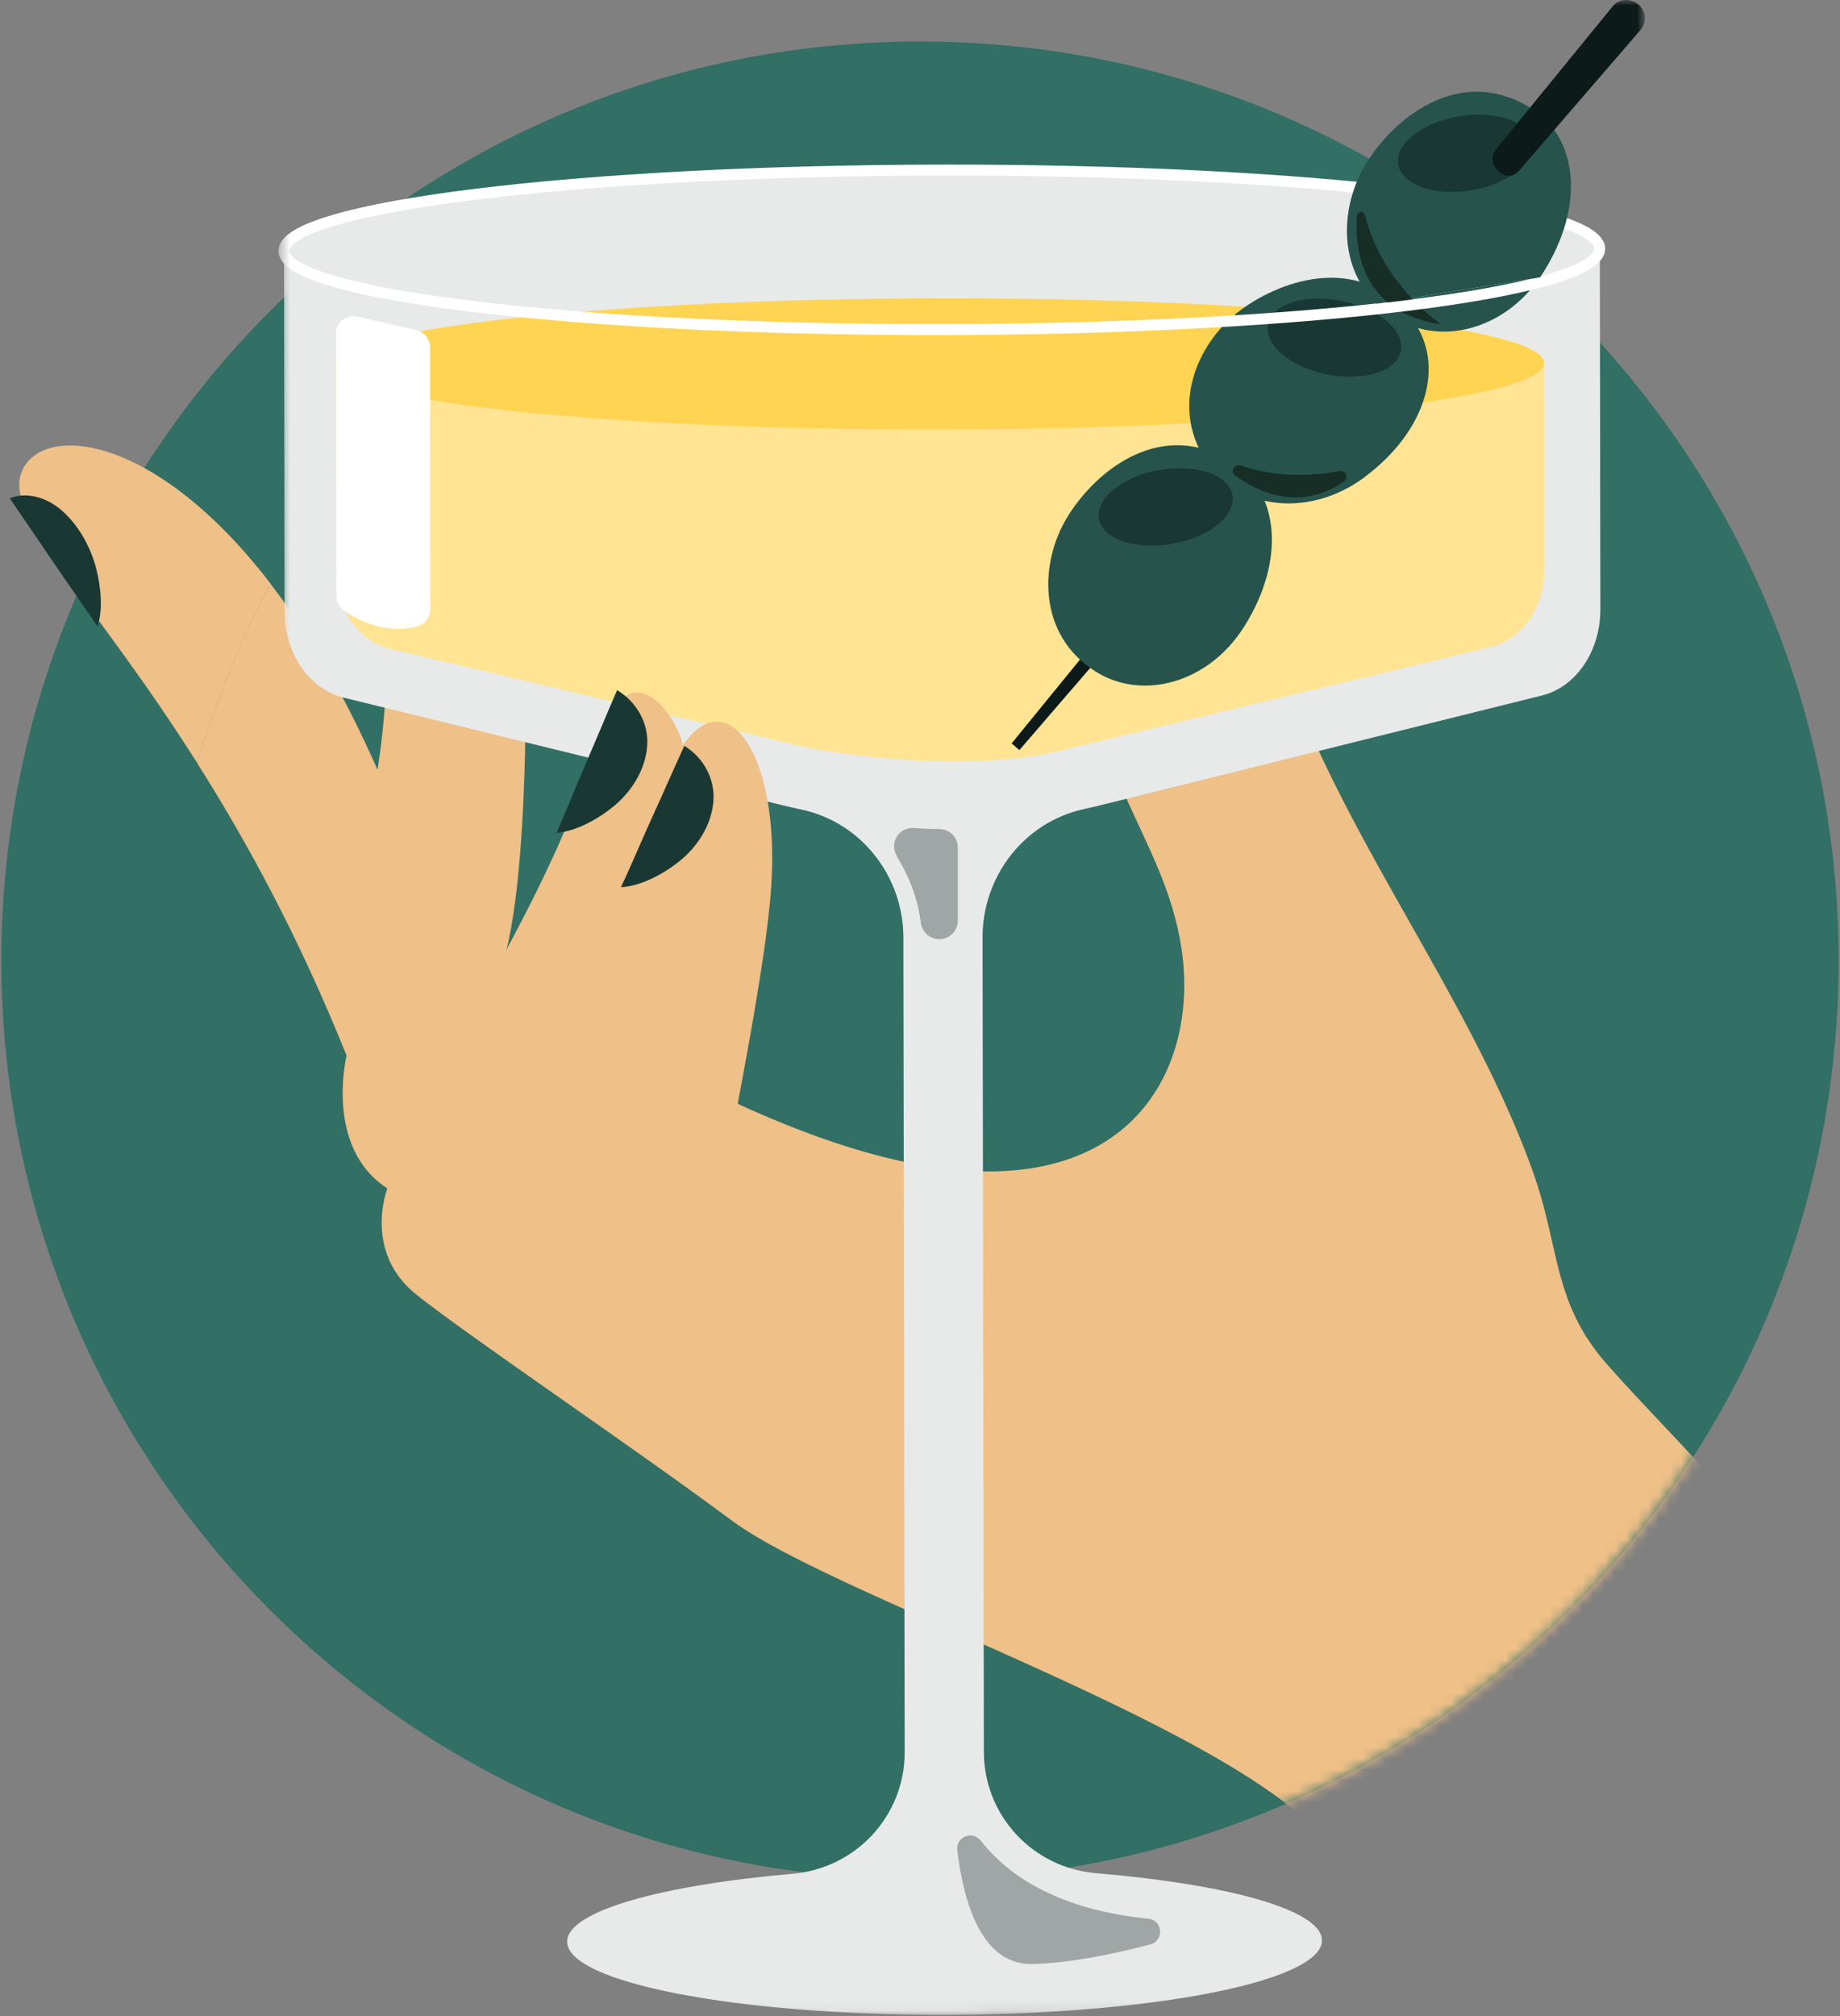 <svg width="168" height="184" viewBox="0 0 168 184" fill="none" xmlns="http://www.w3.org/2000/svg">
<rect x="0" y="0" width="168" height="184" fill="#808080" stroke="none"/>
<path d="M84 171.54C130.323 171.54 167.875 133.988 167.875 87.665C167.875 41.342 130.323 3.79 84 3.79C37.677 3.79 0.125 41.342 0.125 87.665C0.125 133.988 37.677 171.54 84 171.54Z" fill="#326F65"/>
<path d="M1.922 43.217C0.504 47.31 8.452 54.559 18.016 69.654C19.723 63.933 21.98 58.452 24.695 53.261C13.943 39.253 3.51 38.624 1.922 43.217Z" fill="#EFC088"/>
<mask id="mask0_428_1991" style="mask-type:luminance" maskUnits="userSpaceOnUse" x="0" y="3" width="168" height="169">
<path d="M84 171.54C130.323 171.54 167.875 133.988 167.875 87.665C167.875 41.342 130.323 3.79 84 3.79C37.677 3.79 0.125 41.342 0.125 87.665C0.125 133.988 37.677 171.54 84 171.54Z" fill="white"/>
</mask>
<g mask="url(#mask0_428_1991)">
<path d="M144.892 122.1C141.897 117.408 142.087 112.935 140.02 107.104C133.071 87.526 117.067 70.084 114.401 49.127C111.606 27.173 98.137 38.465 98.557 54.618C98.976 70.772 106.324 76.164 107.882 86.617C109.439 97.08 103.738 108.991 85.817 106.605C67.896 104.219 45.732 88.274 45.732 88.274C45.732 88.274 47.908 84.231 48.008 63.834C48.108 43.426 38.683 41.26 36.407 43.946C34.13 46.641 36.526 57.254 34.47 70.253C31.345 63.155 28 57.584 24.685 53.261C21.96 58.462 19.713 63.944 18.006 69.654C22.459 76.683 27.261 85.419 31.644 96.341C31.644 96.341 29.578 104.728 35.368 108.462C35.368 108.462 33.092 114.263 38.064 118.196C43.036 122.13 57.223 131.665 66.858 138.803C76.492 145.952 114.81 158.272 121.849 169.044C123.097 170.941 125.274 177.411 128.009 186.736C128.988 190.081 168.025 168.895 170.621 163.923C174.894 155.716 162.893 142.757 158.281 137.186C154.616 132.763 150.493 128.789 146.709 124.496C145.99 123.687 145.401 122.879 144.892 122.09V122.1Z" fill="#EFC088"/>
</g>
<mask id="mask1_428_1991" style="mask-type:luminance" maskUnits="userSpaceOnUse" x="25" y="0" width="126" height="185">
<path d="M150.174 0L25.454 0.196L25.743 184L150.462 183.804L150.174 0Z" fill="white"/>
</mask>
<g mask="url(#mask1_428_1991)">
<path d="M86.007 30.078C119.183 30.028 146.07 26.724 146.06 22.7C146.05 18.677 119.153 15.472 85.977 15.522C52.8 15.572 25.913 18.876 25.923 22.9C25.933 26.923 52.83 30.128 86.007 30.078Z" fill="#E8EAEA"/>
<path d="M85.997 22.809L25.933 22.909L25.983 55.816C25.983 59.62 28.23 62.895 31.345 63.664L71.35 73.468C71.959 73.618 72.578 73.758 73.177 73.887C78.629 75.046 82.472 79.968 82.483 85.559L82.602 159.919C82.602 165.72 78.159 170.512 72.379 171.011C60.238 172.069 51.772 174.456 51.782 177.211C51.782 180.935 67.227 183.92 86.256 183.89C105.286 183.86 120.711 180.815 120.701 177.091C120.701 174.336 112.215 171.98 100.084 170.961C94.303 170.482 89.841 165.7 89.831 159.899L89.711 85.539C89.711 79.958 93.525 75.025 98.986 73.837C99.605 73.708 100.204 73.558 100.813 73.408L140.789 63.474C143.904 62.705 146.13 59.421 146.12 55.607L146.07 22.7L86.007 22.799L85.997 22.809Z" fill="#E8EAEA"/>
<path d="M30.686 33.303L30.716 52.253C30.716 55.628 32.772 58.553 35.638 59.222L72.369 67.928C72.928 68.058 73.487 68.197 74.046 68.307C89.661 71.013 97.728 68.267 97.728 68.267C98.287 68.147 98.856 68.018 99.405 67.888L136.106 59.052C138.962 58.363 141.008 55.448 141.008 52.063L140.978 33.114L30.676 33.294L30.686 33.303Z" fill="#FFE493"/>
<path d="M85.847 39.203C116.308 39.153 140.988 36.428 140.988 33.123C140.988 29.818 116.288 27.173 85.827 27.223C55.366 27.273 30.686 29.998 30.686 33.303C30.686 36.608 55.386 39.253 85.847 39.203Z" fill="#FFD452"/>
<path d="M138.243 16.101L93.075 68.456L92.367 67.847L136.066 14.293" fill="#0C1B19"/>
<path d="M113.622 57.155C110.358 62.367 104.307 63.974 100.044 61.298C94.703 57.954 94.853 51.344 97.518 47.081C100.184 42.808 106.104 38.166 112.494 42.159C116.767 44.825 117.436 51.065 113.622 57.155Z" fill="#26544C"/>
<path d="M107.033 49.636C110.398 49.037 112.864 47.05 112.534 45.193C112.205 43.336 109.209 42.308 105.845 42.897C102.48 43.496 100.014 45.483 100.344 47.34C100.673 49.197 103.668 50.225 107.033 49.636Z" fill="#193833"/>
<path d="M124.585 43.556C119.653 47.22 113.433 46.522 110.428 42.488C106.664 37.436 109.199 31.336 113.233 28.331C117.267 25.326 124.475 23.149 128.968 29.179C131.973 33.213 130.335 39.273 124.575 43.556H124.585Z" fill="#26544C"/>
<path d="M127.909 32.025C128.279 30.168 125.863 28.131 122.508 27.462C119.153 26.793 116.138 27.752 115.769 29.609C115.4 31.466 117.816 33.502 121.17 34.171C124.525 34.84 127.54 33.882 127.909 32.025Z" fill="#193833"/>
<path opacity="0.5" d="M112.794 43.416C115.11 45.094 118.764 46.611 122.698 43.976C123.177 43.646 122.877 42.897 122.308 42.997C120.172 43.397 116.777 43.676 113.283 42.488C112.704 42.298 112.285 43.057 112.784 43.416H112.794Z" fill="#090803"/>
<path opacity="0.48" d="M89.541 167.986C88.792 167.038 87.265 167.637 87.404 168.845C87.944 173.417 89.551 179.338 94.224 179.248C97.588 179.178 101.592 178.36 105.026 177.461C106.324 177.112 106.174 175.245 104.837 175.115C99.765 174.616 93.435 172.938 89.551 167.996L89.541 167.986Z" fill="#515B5B"/>
<path d="M140.609 25.316C137.244 30.198 131.374 31.596 127.23 28.94C126.651 28.57 126.142 28.161 125.683 27.722" fill="#26544C"/>
<path opacity="0.5" d="M126.731 27.622C127.879 28.571 129.457 29.3 131.613 29.619C131.613 29.619 130.425 28.831 129.008 27.333" fill="#090803"/>
<path d="M31.405 55.727C32.633 56.566 35.348 58.013 38.254 57.115C38.843 56.925 39.312 56.236 39.302 55.617L39.262 31.676C39.262 30.937 38.753 30.298 38.024 30.128L32.623 28.9C31.624 28.671 30.676 29.429 30.686 30.448L30.726 54.419C30.726 54.938 30.985 55.427 31.415 55.717L31.405 55.727Z" fill="white"/>
<path d="M86.007 30.078C119.183 30.028 146.07 26.724 146.06 22.7C146.05 18.677 119.153 15.472 85.977 15.522C52.8 15.572 25.913 18.876 25.923 22.9C25.933 26.923 52.83 30.128 86.007 30.078Z" stroke="white" stroke-miterlimit="10"/>
<path d="M125.683 27.721C121.999 24.127 122.438 18.476 124.864 14.703C127.58 10.469 133.55 5.887 139.88 9.94C144.113 12.656 144.722 18.896 140.859 24.946C140.779 25.066 140.699 25.196 140.609 25.315" fill="#26544C"/>
<path d="M134.339 17.368C137.714 16.809 140.2 14.842 139.89 12.975C139.581 11.108 136.595 10.05 133.221 10.609C129.846 11.168 127.36 13.135 127.67 15.002C127.979 16.869 130.964 17.927 134.339 17.368Z" fill="#193833"/>
<path d="M136.595 13.625L147.238 0.586C147.757 -0.053 148.676 -0.193 149.375 0.266L149.475 0.326C150.273 0.865 150.423 1.973 149.804 2.712L138.652 15.631C138.343 15.991 137.833 16.151 137.394 15.981C137.085 15.871 136.765 15.651 136.476 15.222C136.146 14.733 136.236 14.074 136.605 13.615L136.595 13.625Z" fill="#0C1B19"/>
<path opacity="0.5" d="M129.008 27.343C127.39 25.636 125.463 23.03 124.635 19.635C124.525 19.216 123.926 19.256 123.886 19.685C123.736 21.982 124.046 25.406 126.721 27.622L129.008 27.333V27.343Z" fill="#090803"/>
<path opacity="0.48" d="M81.874 78.141C82.852 79.728 83.78 81.795 84.07 84.191C84.18 85.049 84.869 85.708 85.747 85.708H85.777C86.706 85.708 87.454 84.96 87.454 84.021V77.342C87.445 76.413 86.706 75.674 85.777 75.664C85.118 75.664 84.309 75.644 83.451 75.575C82.073 75.465 81.155 76.952 81.893 78.13L81.874 78.141Z" fill="#515B5B"/>
</g>
<path d="M35.618 107.743C37.894 99.596 49.825 83.143 54.178 68.746C57.483 57.794 62.085 66.16 62.355 68.017C66.398 62.166 71.161 68.846 70.432 80.657C69.853 90.121 65.31 109.6 65.62 111.777C65.929 113.953 56.195 127.831 56.195 127.831L35.618 107.743Z" fill="#EFC088"/>
<path d="M50.803 76.014C52.67 75.874 54.807 74.646 56.215 73.428C57.792 72.07 58.94 70.144 59.09 68.067C59.24 65.99 58.122 64.053 56.344 62.985C55.396 65.172 54.597 67.118 53.649 69.305C52.7 71.491 51.782 73.848 50.813 76.014H50.803Z" fill="#193833"/>
<path d="M56.694 80.976C58.571 80.876 60.727 79.688 62.155 78.5C63.753 77.172 64.941 75.275 65.13 73.199C65.32 71.122 64.252 69.165 62.485 68.067C61.486 70.233 60.658 72.16 59.659 74.337C58.661 76.513 57.702 78.84 56.694 80.986V80.976Z" fill="#193833"/>
<path d="M8.891 57.154C9.42 55.767 9.22 53.54 8.771 51.843C8.272 49.936 7.204 47.979 5.686 46.631C4.168 45.283 2.311 44.894 0.894 45.483C2.232 47.46 3.43 49.177 4.767 51.164C6.105 53.151 7.573 55.197 8.891 57.164V57.154Z" fill="#193833"/>
</svg>
